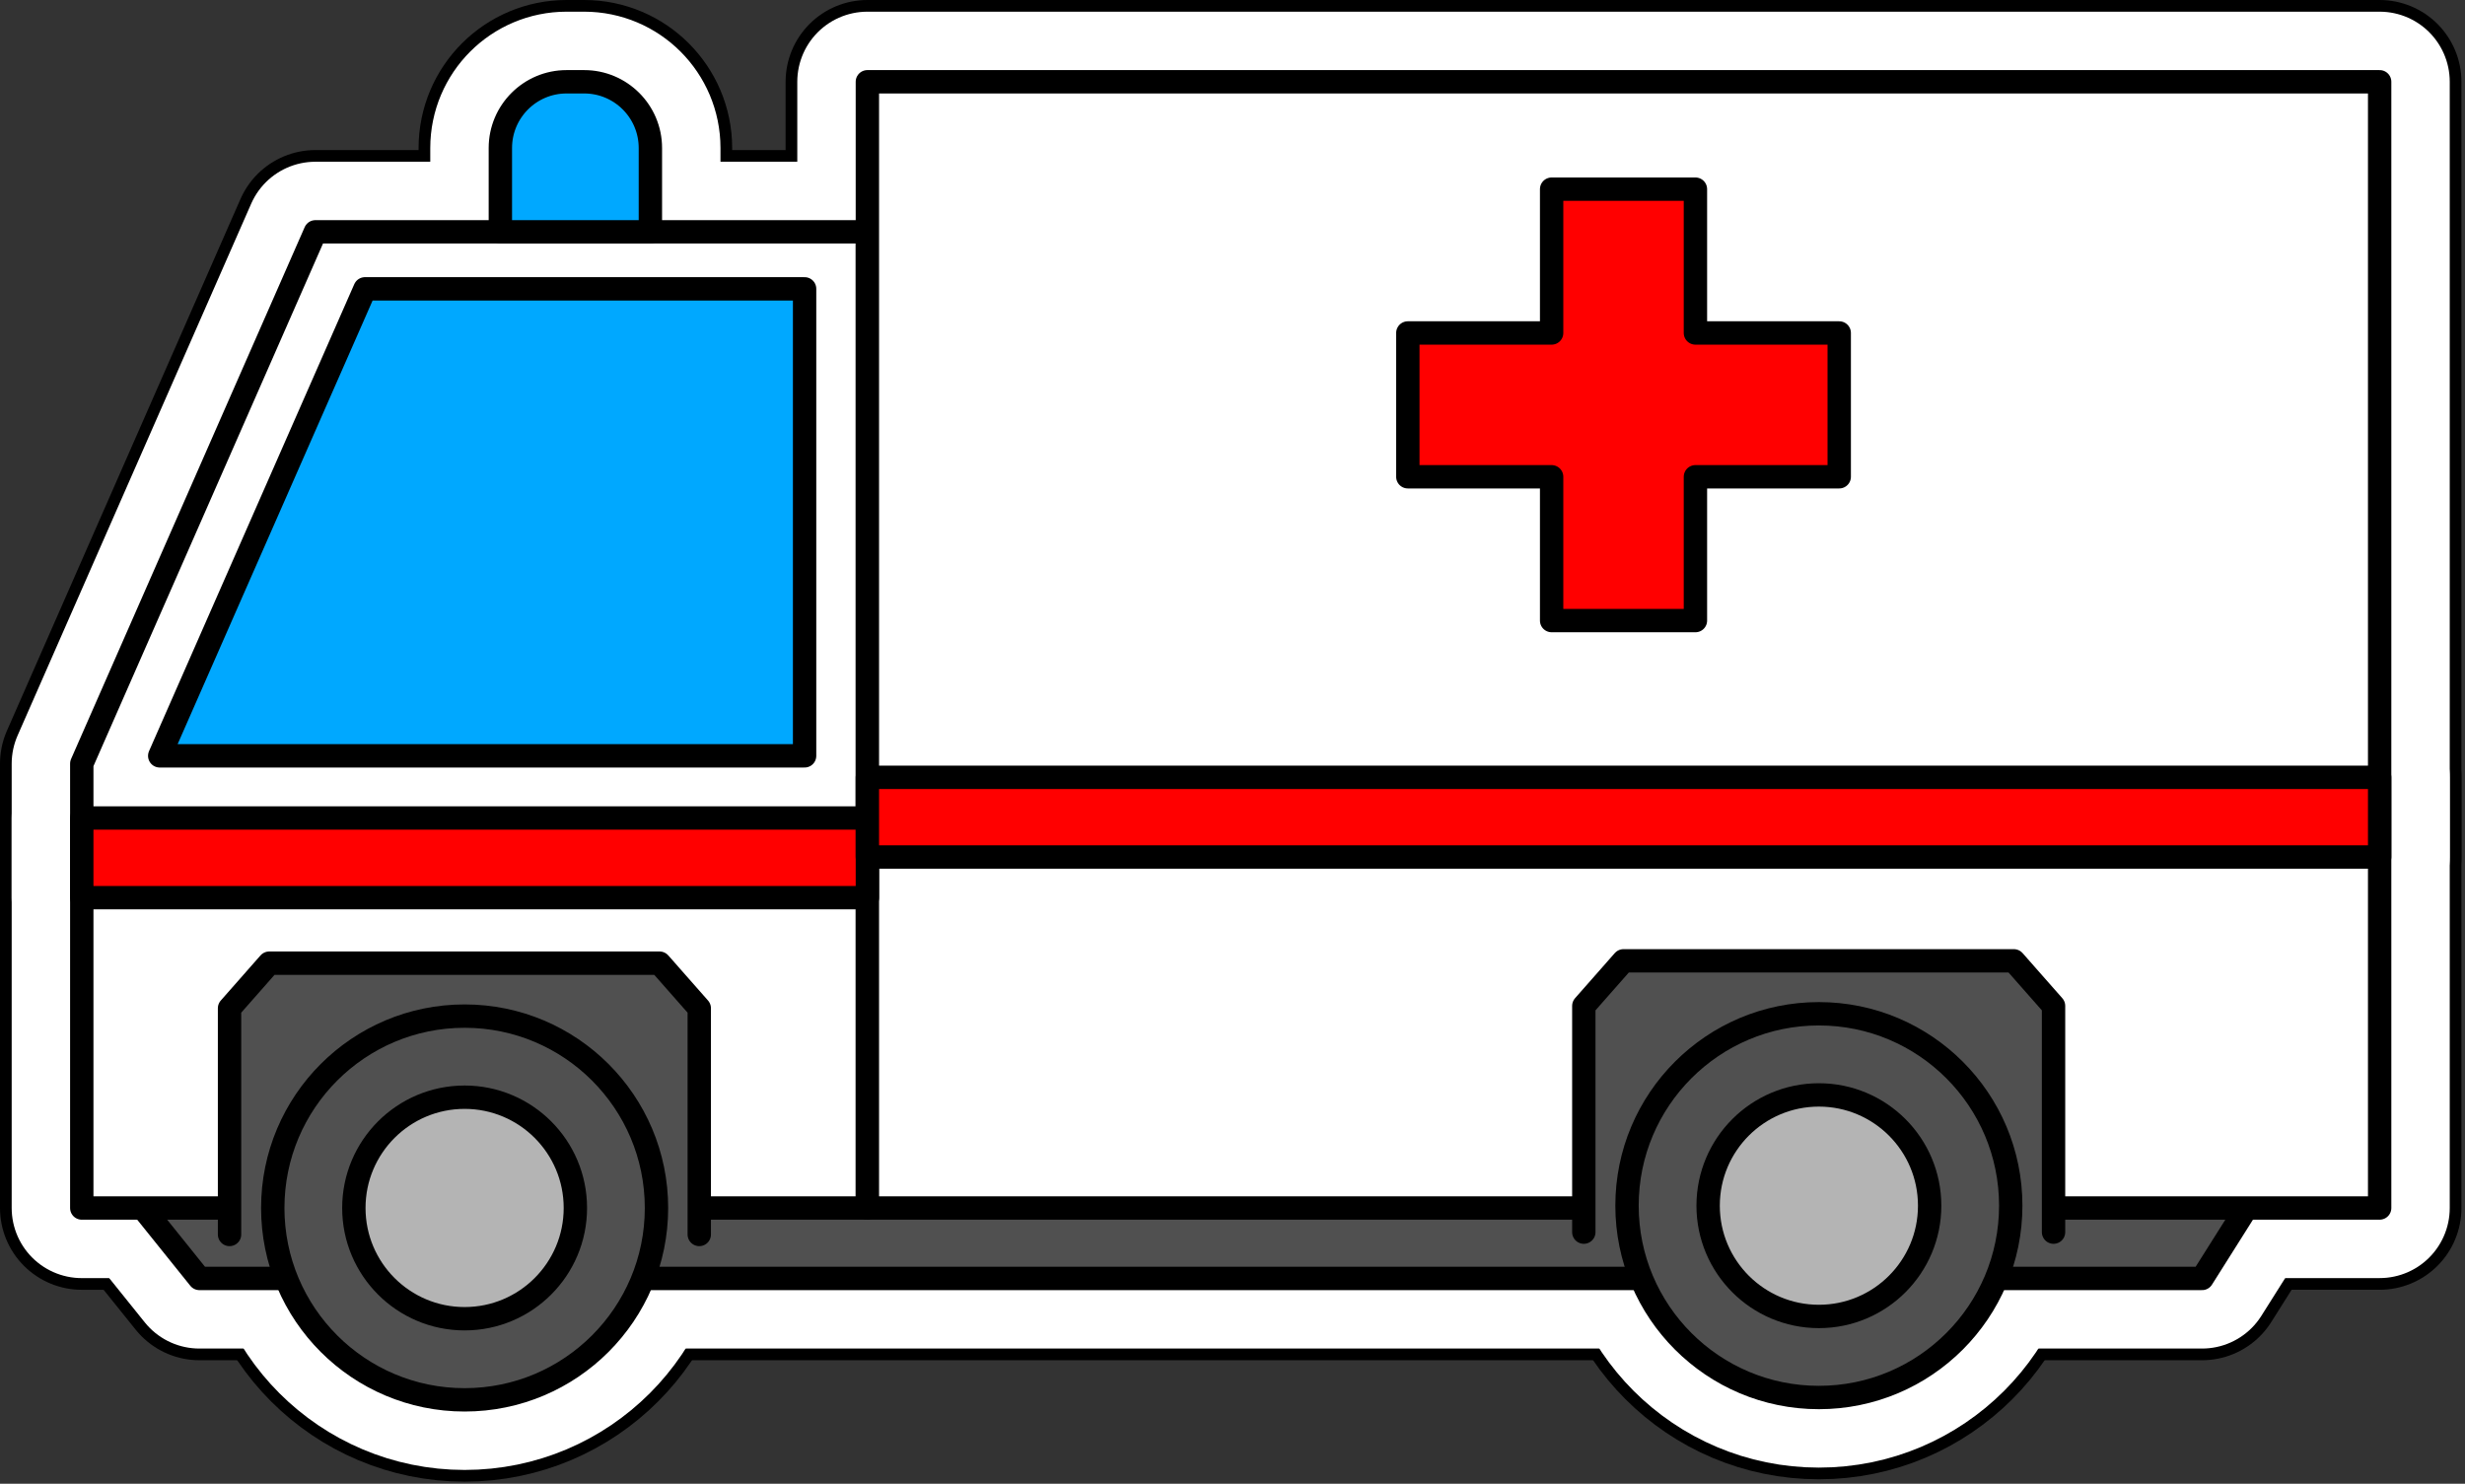 <svg width="211" height="127" viewBox="0 0 211 127" fill="none" xmlns="http://www.w3.org/2000/svg">
<rect x="0" y="0" width="211" height="127" fill="#333333" stroke="none"/>
<path d="M10.398 101.128L17.069 109.428H188.494L194.058 100.609L157.258 92.297H18.24L10.398 101.128Z" fill="#505050" stroke="black" stroke-width="14" stroke-linecap="round" stroke-linejoin="round"/>
<path d="M74.247 19.844H26.996L7 65.367V103.399H74.247V19.844Z" fill="white" stroke="black" stroke-width="14" stroke-linecap="round" stroke-linejoin="round"/>
<path d="M13.672 64.696H68.872V24.723H31.242L13.672 64.696Z" fill="#00A8FF" stroke="black" stroke-width="14" stroke-linecap="round" stroke-linejoin="round"/>
<path d="M19.648 105.663V86.301L23.048 82.441H56.456L59.856 86.301V105.663" fill="#505050"/>
<path d="M19.648 105.663V86.301L23.048 82.441H56.456L59.856 86.301V105.663" stroke="black" stroke-width="14" stroke-linecap="round" stroke-linejoin="round"/>
<path d="M39.771 119.819C48.841 119.819 56.194 112.466 56.194 103.396C56.194 94.326 48.841 86.973 39.771 86.973C30.701 86.973 23.348 94.326 23.348 103.396C23.348 112.466 30.701 119.819 39.771 119.819Z" fill="#505050" stroke="black" stroke-width="14" stroke-linecap="round" stroke-linejoin="round"/>
<path d="M39.77 112.876C45.006 112.876 49.251 108.631 49.251 103.395C49.251 98.159 45.006 93.914 39.77 93.914C34.534 93.914 30.289 98.159 30.289 103.395C30.289 108.631 34.534 112.876 39.77 112.876Z" fill="#B4B4B4" stroke="black" stroke-width="14" stroke-linecap="round" stroke-linejoin="round"/>
<path d="M203.694 7H74.246V103.397H203.694V7Z" fill="white" stroke="black" stroke-width="14" stroke-linecap="round" stroke-linejoin="round"/>
<path d="M135.572 105.463V86.102L138.972 82.242H172.38L175.78 86.102V105.463" fill="#505050"/>
<path d="M135.572 105.463V86.102L138.972 82.242H172.38L175.78 86.102V105.463" stroke="black" stroke-width="14" stroke-linecap="round" stroke-linejoin="round"/>
<path d="M155.693 119.619C164.763 119.619 172.116 112.267 172.116 103.196C172.116 94.126 164.763 86.773 155.693 86.773C146.622 86.773 139.27 94.126 139.27 103.196C139.27 112.267 146.622 119.619 155.693 119.619Z" fill="#505050" stroke="black" stroke-width="14" stroke-linecap="round" stroke-linejoin="round"/>
<path d="M155.694 112.681C160.93 112.681 165.175 108.436 165.175 103.2C165.175 97.963 160.93 93.719 155.694 93.719C150.458 93.719 146.213 97.963 146.213 103.2C146.213 108.436 150.458 112.681 155.694 112.681Z" fill="#B4B4B4" stroke="black" stroke-width="14" stroke-linecap="round" stroke-linejoin="round"/>
<path d="M48.496 7H50.005C53.133 7 55.672 9.539 55.672 12.667V19.842H42.83V12.667C42.83 9.539 45.369 7 48.497 7H48.496Z" fill="#00A8FF" stroke="black" stroke-width="14" stroke-linecap="round" stroke-linejoin="round"/>
<path d="M74.247 70.016H7V76.836H74.247V70.016Z" fill="#FF0000" stroke="black" stroke-width="14" stroke-linecap="round" stroke-linejoin="round"/>
<path d="M203.694 66.535H74.246V73.355H203.694V66.535Z" fill="#FF0000" stroke="black" stroke-width="14" stroke-linecap="round" stroke-linejoin="round"/>
<path d="M145.126 28.5V16.191H132.817V28.5H120.508V40.809H132.817V53.118H145.126V40.809H157.435V28.5H145.126Z" fill="#FF0000" stroke="black" stroke-width="14" stroke-linecap="round" stroke-linejoin="round"/>
<path d="M10.398 101.128L17.069 109.428H188.494L194.058 100.609L157.258 92.297H18.24L10.398 101.128Z" fill="#505050" stroke="white" stroke-width="12" stroke-linecap="round" stroke-linejoin="round"/>
<path d="M74.247 19.844H26.996L7 65.367V103.399H74.247V19.844Z" fill="white" stroke="white" stroke-width="12" stroke-linecap="round" stroke-linejoin="round"/>
<path d="M13.672 64.696H68.872V24.723H31.242L13.672 64.696Z" fill="#00A8FF" stroke="white" stroke-width="12" stroke-linecap="round" stroke-linejoin="round"/>
<path d="M19.648 105.663V86.301L23.048 82.441H56.456L59.856 86.301V105.663" fill="#505050"/>
<path d="M19.648 105.663V86.301L23.048 82.441H56.456L59.856 86.301V105.663" stroke="white" stroke-width="12" stroke-linecap="round" stroke-linejoin="round"/>
<path d="M39.771 119.819C48.841 119.819 56.194 112.466 56.194 103.396C56.194 94.326 48.841 86.973 39.771 86.973C30.701 86.973 23.348 94.326 23.348 103.396C23.348 112.466 30.701 119.819 39.771 119.819Z" fill="#505050" stroke="white" stroke-width="12" stroke-linecap="round" stroke-linejoin="round"/>
<path d="M39.77 112.876C45.006 112.876 49.251 108.631 49.251 103.395C49.251 98.159 45.006 93.914 39.77 93.914C34.534 93.914 30.289 98.159 30.289 103.395C30.289 108.631 34.534 112.876 39.77 112.876Z" fill="#B4B4B4" stroke="white" stroke-width="12" stroke-linecap="round" stroke-linejoin="round"/>
<path d="M203.694 7H74.246V103.397H203.694V7Z" fill="white" stroke="white" stroke-width="12" stroke-linecap="round" stroke-linejoin="round"/>
<path d="M135.572 105.463V86.102L138.972 82.242H172.38L175.78 86.102V105.463" fill="#505050"/>
<path d="M135.572 105.463V86.102L138.972 82.242H172.38L175.78 86.102V105.463" stroke="white" stroke-width="12" stroke-linecap="round" stroke-linejoin="round"/>
<path d="M155.693 119.619C164.763 119.619 172.116 112.267 172.116 103.196C172.116 94.126 164.763 86.773 155.693 86.773C146.622 86.773 139.27 94.126 139.27 103.196C139.27 112.267 146.622 119.619 155.693 119.619Z" fill="#505050" stroke="white" stroke-width="12" stroke-linecap="round" stroke-linejoin="round"/>
<path d="M155.694 112.681C160.93 112.681 165.175 108.436 165.175 103.2C165.175 97.963 160.93 93.719 155.694 93.719C150.458 93.719 146.213 97.963 146.213 103.2C146.213 108.436 150.458 112.681 155.694 112.681Z" fill="#B4B4B4" stroke="white" stroke-width="12" stroke-linecap="round" stroke-linejoin="round"/>
<path d="M48.496 7H50.005C53.133 7 55.672 9.539 55.672 12.667V19.842H42.83V12.667C42.83 9.539 45.369 7 48.497 7H48.496Z" fill="#00A8FF" stroke="white" stroke-width="12" stroke-linecap="round" stroke-linejoin="round"/>
<path d="M74.247 70.016H7V76.836H74.247V70.016Z" fill="#FF0000" stroke="white" stroke-width="12" stroke-linecap="round" stroke-linejoin="round"/>
<path d="M203.694 66.535H74.246V73.355H203.694V66.535Z" fill="#FF0000" stroke="white" stroke-width="12" stroke-linecap="round" stroke-linejoin="round"/>
<path d="M145.126 28.5V16.191H132.817V28.5H120.508V40.809H132.817V53.118H145.126V40.809H157.435V28.5H145.126Z" fill="#FF0000" stroke="white" stroke-width="12" stroke-linecap="round" stroke-linejoin="round"/>
<path d="M10.398 101.128L17.069 109.428H188.494L194.058 100.609L157.258 92.297H18.24L10.398 101.128Z" fill="#505050" stroke="black" stroke-width="2" stroke-linecap="round" stroke-linejoin="round"/>
<path d="M74.247 19.844H26.996L7 65.367V103.399H74.247V19.844Z" fill="white" stroke="black" stroke-width="2" stroke-linecap="round" stroke-linejoin="round"/>
<path d="M13.672 64.696H68.872V24.723H31.242L13.672 64.696Z" fill="#00A8FF" stroke="black" stroke-width="2" stroke-linecap="round" stroke-linejoin="round"/>
<path d="M19.648 105.663V86.301L23.048 82.441H56.456L59.856 86.301V105.663" fill="#505050"/>
<path d="M19.648 105.663V86.301L23.048 82.441H56.456L59.856 86.301V105.663" stroke="black" stroke-width="2" stroke-linecap="round" stroke-linejoin="round"/>
<path d="M39.771 119.819C48.841 119.819 56.194 112.466 56.194 103.396C56.194 94.326 48.841 86.973 39.771 86.973C30.701 86.973 23.348 94.326 23.348 103.396C23.348 112.466 30.701 119.819 39.771 119.819Z" fill="#505050" stroke="black" stroke-width="2" stroke-linecap="round" stroke-linejoin="round"/>
<path d="M39.77 112.876C45.006 112.876 49.251 108.631 49.251 103.395C49.251 98.159 45.006 93.914 39.77 93.914C34.534 93.914 30.289 98.159 30.289 103.395C30.289 108.631 34.534 112.876 39.77 112.876Z" fill="#B4B4B4" stroke="black" stroke-width="2" stroke-linecap="round" stroke-linejoin="round"/>
<path d="M203.694 7H74.246V103.397H203.694V7Z" fill="white" stroke="black" stroke-width="2" stroke-linecap="round" stroke-linejoin="round"/>
<path d="M135.572 105.463V86.102L138.972 82.242H172.38L175.78 86.102V105.463" fill="#505050"/>
<path d="M135.572 105.463V86.102L138.972 82.242H172.38L175.78 86.102V105.463" stroke="black" stroke-width="2" stroke-linecap="round" stroke-linejoin="round"/>
<path d="M155.693 119.619C164.763 119.619 172.116 112.267 172.116 103.196C172.116 94.126 164.763 86.773 155.693 86.773C146.622 86.773 139.27 94.126 139.27 103.196C139.27 112.267 146.622 119.619 155.693 119.619Z" fill="#505050" stroke="black" stroke-width="2" stroke-linecap="round" stroke-linejoin="round"/>
<path d="M155.694 112.681C160.93 112.681 165.175 108.436 165.175 103.2C165.175 97.963 160.93 93.719 155.694 93.719C150.458 93.719 146.213 97.963 146.213 103.2C146.213 108.436 150.458 112.681 155.694 112.681Z" fill="#B4B4B4" stroke="black" stroke-width="2" stroke-linecap="round" stroke-linejoin="round"/>
<path d="M48.496 7H50.005C53.133 7 55.672 9.539 55.672 12.667V19.842H42.83V12.667C42.83 9.539 45.369 7 48.497 7H48.496Z" fill="#00A8FF" stroke="black" stroke-width="2" stroke-linecap="round" stroke-linejoin="round"/>
<path d="M74.247 70.016H7V76.836H74.247V70.016Z" fill="#FF0000" stroke="black" stroke-width="2" stroke-linecap="round" stroke-linejoin="round"/>
<path d="M203.694 66.535H74.246V73.355H203.694V66.535Z" fill="#FF0000" stroke="black" stroke-width="2" stroke-linecap="round" stroke-linejoin="round"/>
<path d="M145.126 28.5V16.191H132.817V28.5H120.508V40.809H132.817V53.118H145.126V40.809H157.435V28.5H145.126Z" fill="#FF0000" stroke="black" stroke-width="2" stroke-linecap="round" stroke-linejoin="round"/>
</svg>
